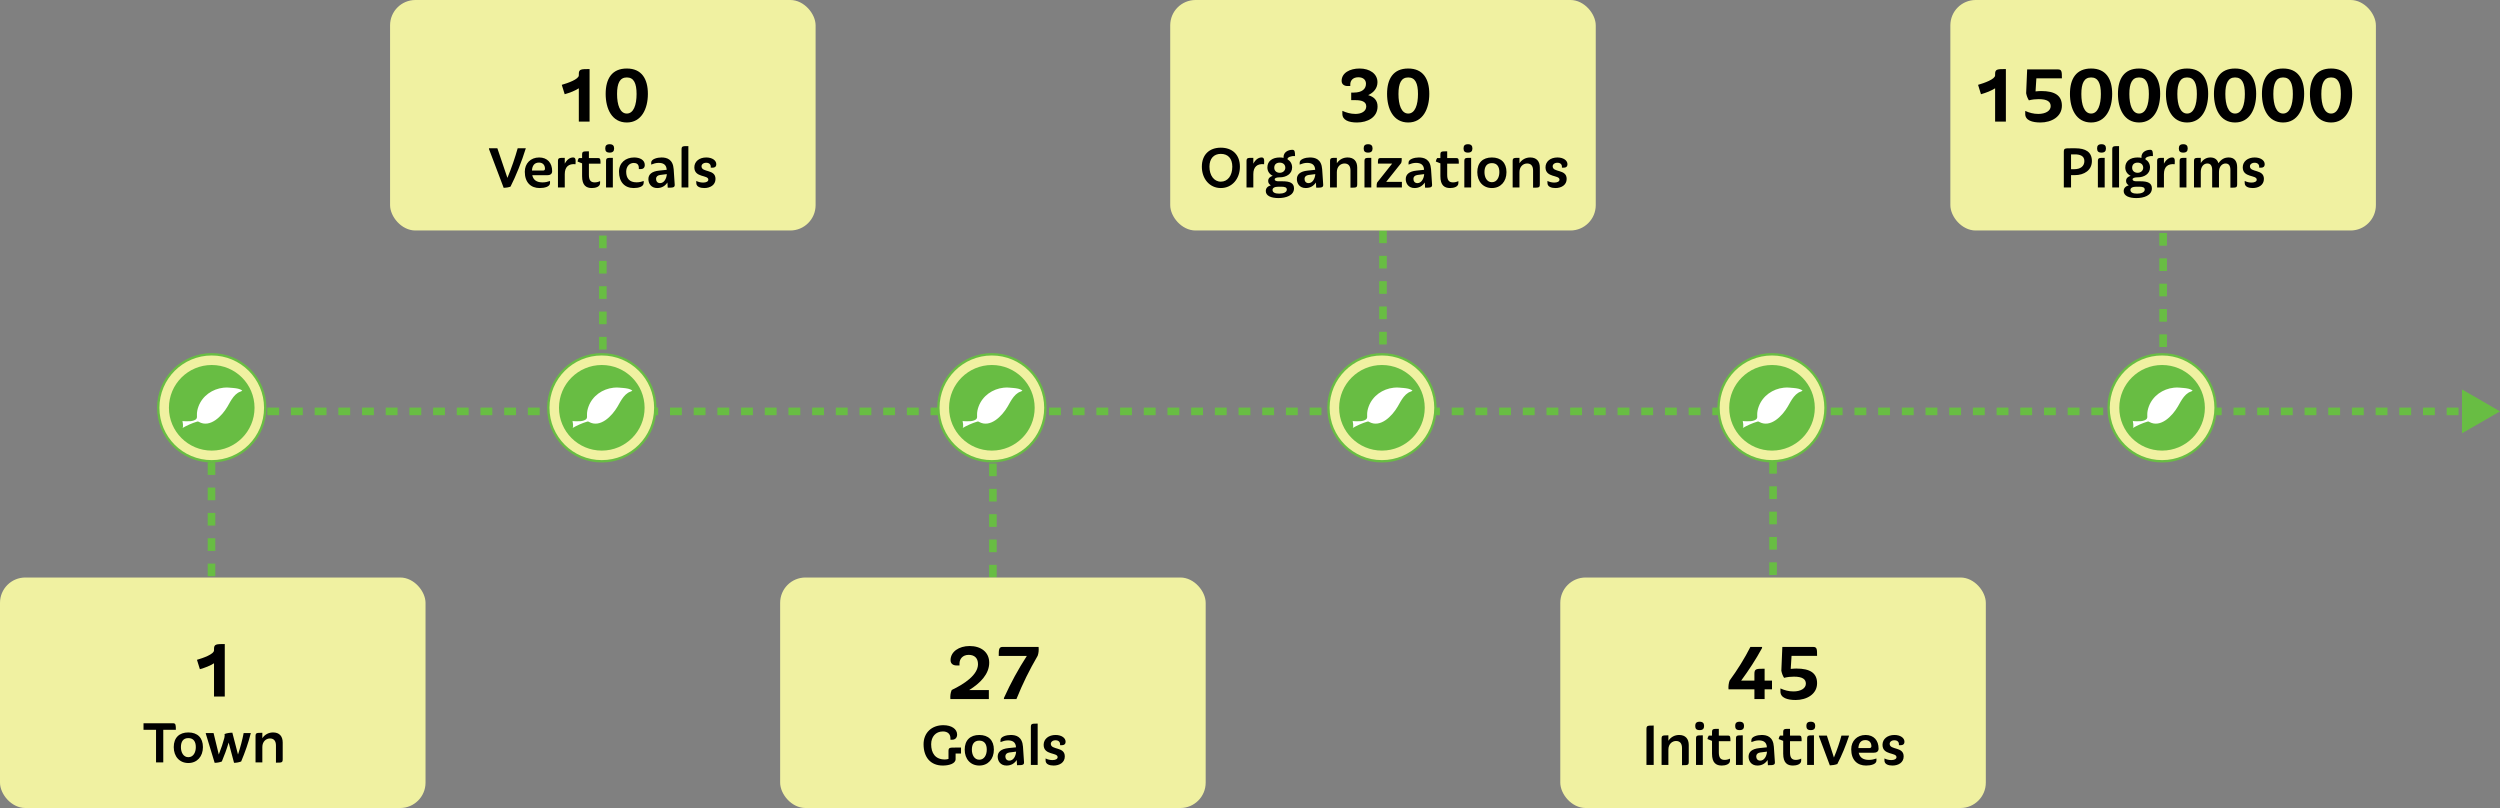 <?xml version="1.0" encoding="UTF-8"?> <svg xmlns="http://www.w3.org/2000/svg" width="987" height="319" viewBox="0 0 987 319" fill="none"><rect x="0" y="0" width="987" height="319" fill="#808080" stroke="none"/><path d="M83.5 182.5V228" stroke="#68BD43" stroke-width="3" stroke-dasharray="5 5"></path><path d="M238 93V138.5" stroke="#68BD43" stroke-width="3" stroke-dasharray="5 5"></path><path d="M392 183V228.5" stroke="#68BD43" stroke-width="3" stroke-dasharray="5 5"></path><path d="M546 91V136.5" stroke="#68BD43" stroke-width="3" stroke-dasharray="5 5"></path><path d="M700 182V227.5" stroke="#68BD43" stroke-width="3" stroke-dasharray="5 5"></path><path d="M854 92V137.5" stroke="#68BD43" stroke-width="3" stroke-dasharray="5 5"></path><path d="M70.449 160.908C69.62 160.908 68.949 161.58 68.949 162.408C68.949 163.237 69.62 163.908 70.449 163.908L70.449 160.908ZM987 162.408L972 153.748L972 171.068L987 162.408ZM70.449 163.908L72.787 163.908L72.787 160.908L70.449 160.908L70.449 163.908ZM77.463 163.908L82.139 163.908L82.139 160.908L77.463 160.908L77.463 163.908ZM86.816 163.908L91.492 163.908L91.492 160.908L86.816 160.908L86.816 163.908ZM96.168 163.908L100.845 163.908L100.845 160.908L96.168 160.908L96.168 163.908ZM105.521 163.908L110.197 163.908L110.197 160.908L105.521 160.908L105.521 163.908ZM114.873 163.908L119.55 163.908L119.55 160.908L114.873 160.908L114.873 163.908ZM124.226 163.908L128.902 163.908L128.902 160.908L124.226 160.908L124.226 163.908ZM133.579 163.908L138.255 163.908L138.255 160.908L133.579 160.908L133.579 163.908ZM142.931 163.908L147.607 163.908L147.607 160.908L142.931 160.908L142.931 163.908ZM152.284 163.908L156.96 163.908L156.96 160.908L152.284 160.908L152.284 163.908ZM161.636 163.908L166.313 163.908L166.313 160.908L161.636 160.908L161.636 163.908ZM170.989 163.908L175.665 163.908L175.665 160.908L170.989 160.908L170.989 163.908ZM180.341 163.908L185.018 163.908L185.018 160.908L180.341 160.908L180.341 163.908ZM189.694 163.908L194.37 163.908L194.37 160.908L189.694 160.908L189.694 163.908ZM199.047 163.908L203.723 163.908L203.723 160.908L199.047 160.908L199.047 163.908ZM208.399 163.908L213.075 163.908L213.075 160.908L208.399 160.908L208.399 163.908ZM217.752 163.908L222.428 163.908L222.428 160.908L217.752 160.908L217.752 163.908ZM227.104 163.908L231.781 163.908L231.781 160.908L227.104 160.908L227.104 163.908ZM236.457 163.908L241.133 163.908L241.133 160.908L236.457 160.908L236.457 163.908ZM245.809 163.908L250.486 163.908L250.486 160.908L245.809 160.908L245.809 163.908ZM255.162 163.908L259.838 163.908L259.838 160.908L255.162 160.908L255.162 163.908ZM264.514 163.908L269.191 163.908L269.191 160.908L264.514 160.908L264.514 163.908ZM273.867 163.908L278.543 163.908L278.543 160.908L273.867 160.908L273.867 163.908ZM283.22 163.908L287.896 163.908L287.896 160.908L283.22 160.908L283.22 163.908ZM292.572 163.908L297.248 163.908L297.248 160.908L292.572 160.908L292.572 163.908ZM301.925 163.908L306.601 163.908L306.601 160.908L301.925 160.908L301.925 163.908ZM311.277 163.908L315.954 163.908L315.954 160.908L311.277 160.908L311.277 163.908ZM320.63 163.908L325.306 163.908L325.306 160.908L320.63 160.908L320.63 163.908ZM329.982 163.908L334.659 163.908L334.659 160.908L329.982 160.908L329.982 163.908ZM339.335 163.908L344.011 163.908L344.011 160.908L339.335 160.908L339.335 163.908ZM348.688 163.908L353.364 163.908L353.364 160.908L348.688 160.908L348.688 163.908ZM358.04 163.908L362.716 163.908L362.716 160.908L358.04 160.908L358.04 163.908ZM367.393 163.908L372.069 163.908L372.069 160.908L367.393 160.908L367.393 163.908ZM376.745 163.908L381.421 163.908L381.421 160.908L376.745 160.908L376.745 163.908ZM386.098 163.908L390.774 163.908L390.774 160.908L386.098 160.908L386.098 163.908ZM395.45 163.908L400.127 163.908L400.127 160.908L395.45 160.908L395.45 163.908ZM404.803 163.908L409.479 163.908L409.479 160.908L404.803 160.908L404.803 163.908ZM414.155 163.908L418.832 163.908L418.832 160.908L414.155 160.908L414.155 163.908ZM423.508 163.908L428.184 163.908L428.184 160.908L423.508 160.908L423.508 163.908ZM432.86 163.908L437.537 163.908L437.537 160.908L432.86 160.908L432.86 163.908ZM442.213 163.908L446.889 163.908L446.889 160.908L442.213 160.908L442.213 163.908ZM451.565 163.908L456.242 163.908L456.242 160.908L451.565 160.908L451.565 163.908ZM460.918 163.908L465.594 163.908L465.594 160.908L460.918 160.908L460.918 163.908ZM470.271 163.908L474.947 163.908L474.947 160.908L470.271 160.908L470.271 163.908ZM479.623 163.908L484.299 163.908L484.299 160.908L479.623 160.908L479.623 163.908ZM488.976 163.908L493.652 163.908L493.652 160.908L488.976 160.908L488.976 163.908ZM498.328 163.908L503.004 163.908L503.004 160.908L498.328 160.908L498.328 163.908ZM507.681 163.908L512.357 163.908L512.357 160.908L507.681 160.908L507.681 163.908ZM517.033 163.908L521.71 163.908L521.71 160.908L517.033 160.908L517.033 163.908ZM526.386 163.908L531.062 163.908L531.062 160.908L526.386 160.908L526.386 163.908ZM535.738 163.908L540.415 163.908L540.415 160.908L535.738 160.908L535.738 163.908ZM545.091 163.908L549.767 163.908L549.767 160.908L545.091 160.908L545.091 163.908ZM554.443 163.908L559.12 163.908L559.12 160.908L554.443 160.908L554.443 163.908ZM563.796 163.908L568.472 163.908L568.472 160.908L563.796 160.908L563.796 163.908ZM573.148 163.908L577.825 163.908L577.825 160.908L573.148 160.908L573.148 163.908ZM582.501 163.908L587.177 163.908L587.177 160.908L582.501 160.908L582.501 163.908ZM591.854 163.908L596.53 163.908L596.53 160.908L591.854 160.908L591.854 163.908ZM601.206 163.908L605.882 163.908L605.882 160.908L601.206 160.908L601.206 163.908ZM610.559 163.908L615.235 163.908L615.235 160.908L610.559 160.908L610.559 163.908ZM619.911 163.908L624.587 163.908L624.587 160.908L619.911 160.908L619.911 163.908ZM629.264 163.908L633.94 163.908L633.94 160.908L629.264 160.908L629.264 163.908ZM638.616 163.908L643.293 163.908L643.293 160.908L638.616 160.908L638.616 163.908ZM647.969 163.908L652.645 163.908L652.645 160.908L647.969 160.908L647.969 163.908ZM657.321 163.908L661.998 163.908L661.998 160.908L657.321 160.908L657.321 163.908ZM666.674 163.908L671.35 163.908L671.35 160.908L666.674 160.908L666.674 163.908ZM676.026 163.908L680.703 163.908L680.703 160.908L676.026 160.908L676.026 163.908ZM685.379 163.908L690.055 163.908L690.055 160.908L685.379 160.908L685.379 163.908ZM694.731 163.908L699.408 163.908L699.408 160.908L694.731 160.908L694.731 163.908ZM704.084 163.908L708.76 163.908L708.76 160.908L704.084 160.908L704.084 163.908ZM713.437 163.908L718.113 163.908L718.113 160.908L713.437 160.908L713.437 163.908ZM722.789 163.908L727.465 163.908L727.465 160.908L722.789 160.908L722.789 163.908ZM732.142 163.908L736.818 163.908L736.818 160.908L732.142 160.908L732.142 163.908ZM741.494 163.908L746.17 163.908L746.17 160.908L741.494 160.908L741.494 163.908ZM750.847 163.908L755.523 163.908L755.523 160.908L750.847 160.908L750.847 163.908ZM760.199 163.908L764.876 163.908L764.876 160.908L760.199 160.908L760.199 163.908ZM769.552 163.908L774.228 163.908L774.228 160.908L769.552 160.908L769.552 163.908ZM778.904 163.908L783.581 163.908L783.581 160.908L778.904 160.908L778.904 163.908ZM788.257 163.908L792.933 163.908L792.933 160.908L788.257 160.908L788.257 163.908ZM797.609 163.908L802.286 163.908L802.286 160.908L797.609 160.908L797.609 163.908ZM806.962 163.908L811.638 163.908L811.638 160.908L806.962 160.908L806.962 163.908ZM816.315 163.908L820.991 163.908L820.991 160.908L816.315 160.908L816.315 163.908ZM825.667 163.908L830.343 163.908L830.343 160.908L825.667 160.908L825.667 163.908ZM835.02 163.908L839.696 163.908L839.696 160.908L835.02 160.908L835.02 163.908ZM844.372 163.908L849.048 163.908L849.048 160.908L844.372 160.908L844.372 163.908ZM853.725 163.908L858.401 163.908L858.401 160.908L853.725 160.908L853.725 163.908ZM863.077 163.908L867.754 163.908L867.754 160.908L863.077 160.908L863.077 163.908ZM872.43 163.908L877.106 163.908L877.106 160.908L872.43 160.908L872.43 163.908ZM881.782 163.908L886.459 163.908L886.459 160.908L881.782 160.908L881.782 163.908ZM891.135 163.908L895.811 163.908L895.811 160.908L891.135 160.908L891.135 163.908ZM900.487 163.908L905.164 163.908L905.164 160.908L900.487 160.908L900.487 163.908ZM909.84 163.908L914.516 163.908L914.516 160.908L909.84 160.908L909.84 163.908ZM919.192 163.908L923.869 163.908L923.869 160.908L919.192 160.908L919.192 163.908ZM928.545 163.908L933.221 163.908L933.221 160.908L928.545 160.908L928.545 163.908ZM937.898 163.908L942.574 163.908L942.574 160.908L937.898 160.908L937.898 163.908ZM947.25 163.908L951.926 163.908L951.926 160.908L947.25 160.908L947.25 163.908ZM956.603 163.908L961.279 163.908L961.279 160.908L956.603 160.908L956.603 163.908ZM965.955 163.908L970.631 163.908L970.631 160.908L965.955 160.908L965.955 163.908ZM975.308 163.908L979.984 163.908L979.984 160.908L975.308 160.908L975.308 163.908Z" fill="#68BD43"></path><circle cx="83.591" cy="161" r="21.122" fill="#F0F1A1" stroke="#68BD43" stroke-width="0.939"></circle><circle cx="83.591" cy="161" r="16.898" fill="#68BD43"></circle><path d="M72 169C73.832 167.93 75.788 167.074 77.799 166.461C77.896 166.432 78.006 166.404 78.116 166.404C78.268 166.404 78.392 166.489 78.516 166.561C83.02 169.1 87.676 164.164 89.784 160.555C90.555 159.228 91.258 157.844 92.208 156.66C92.718 156.033 93.297 155.476 93.972 155.048C94.495 154.72 95.198 154.592 95.652 154.235C94.757 153.436 93.283 153.308 92.153 153.18C90.845 153.037 89.522 152.923 88.213 153.066C83.902 153.536 79.921 156.232 78.35 160.498C77.937 161.596 77.703 162.752 77.744 163.936C77.758 164.378 77.813 164.835 77.606 165.22C77.221 165.933 76.022 166.175 75.306 166.275C75.003 166.318 72.069 166.389 72.041 166.161C72.083 166.632 72.551 168.672 72 169Z" fill="white"></path><rect y="228" width="168" height="91" rx="10" fill="#F0F1A1"></rect><path d="M78.913 264.2L77.761 260.492C80.137 259.808 84.493 258.296 84.493 256.748V256.172C84.493 254.3 85.357 254.264 88.741 254.264V275H84.493V261.86C82.945 262.832 81.073 263.588 78.913 264.2ZM64.46 301H61.604V288.136H56.66V285.544H68.396C69.428 285.544 69.428 286.432 69.428 288.136H64.46V301ZM80.116 294.952C80.116 298.672 77.812 301.24 74.356 301.24C70.9 301.24 68.596 298.672 68.596 294.952C68.596 291.28 70.732 289.168 74.356 289.168C77.98 289.168 80.116 291.28 80.116 294.952ZM77.308 294.952C77.308 292.864 76.444 291.4 74.356 291.4C72.268 291.4 71.428 292.864 71.428 294.952C71.428 297.064 72.412 298.936 74.356 298.936C76.324 298.936 77.308 297.064 77.308 294.952ZM95.21 300.64C94.322 300.976 93.41 301.144 92.402 301.168L90.266 293.152C89.522 295.72 88.61 298.192 87.578 300.64C86.714 300.976 85.754 301.144 84.746 301.168L81.242 289.624V289.408H84.314L86.378 297.88C87.362 295.36 88.058 293.296 88.562 291.352C88.706 290.776 88.754 290.152 88.634 289.816C89.474 289.432 90.77 289.264 91.73 289.264L93.962 297.88C94.946 294.88 95.714 291.976 96.194 289.408H99.026C98.018 293.416 96.746 296.968 95.21 300.64ZM111.611 299.656C111.611 301.096 111.299 301.096 108.947 301.096V294.328C108.947 292.552 108.155 291.544 106.595 291.544C105.107 291.544 103.571 292.696 103.571 294.928V301H100.883V290.728C100.883 289.312 101.219 289.312 103.571 289.312V291.448C104.579 289.912 106.163 289.168 107.819 289.168C110.267 289.168 111.611 290.632 111.611 293.152V299.656Z" fill="black"></path><circle cx="237.591" cy="161" r="21.122" fill="#F0F1A1" stroke="#68BD43" stroke-width="0.939"></circle><circle cx="237.591" cy="161" r="16.898" fill="#68BD43"></circle><path d="M226 169C227.832 167.93 229.788 167.074 231.799 166.461C231.896 166.432 232.006 166.404 232.116 166.404C232.268 166.404 232.392 166.489 232.516 166.561C237.02 169.1 241.676 164.164 243.784 160.555C244.555 159.228 245.258 157.844 246.208 156.66C246.718 156.033 247.297 155.476 247.972 155.048C248.495 154.72 249.198 154.592 249.652 154.235C248.757 153.436 247.283 153.308 246.153 153.18C244.845 153.037 243.522 152.923 242.214 153.066C237.902 153.536 233.921 156.232 232.35 160.498C231.937 161.596 231.703 162.752 231.744 163.936C231.758 164.378 231.813 164.835 231.607 165.22C231.221 165.933 230.022 166.175 229.306 166.275C229.003 166.318 226.069 166.389 226.041 166.161C226.083 166.632 226.551 168.672 226 169Z" fill="white"></path><rect x="154" width="168" height="91" rx="10" fill="#F0F1A1"></rect><path d="M222.939 37.2L221.787 33.492C224.163 32.808 228.519 31.296 228.519 29.748V29.172C228.519 27.3 229.383 27.264 232.767 27.264V48H228.519V34.86C226.971 35.832 225.099 36.588 222.939 37.2ZM255.784 37.056C255.784 42.996 253.228 48.36 247.468 48.36C241.6 48.36 239.116 42.996 239.116 37.056C239.116 31.116 241.564 27.048 247.468 27.048C253.3 27.048 255.784 31.116 255.784 37.056ZM251.32 37.128C251.32 32.88 250.24 30.576 247.468 30.576C244.696 30.576 243.616 32.88 243.616 37.128C243.616 41.376 244.768 44.832 247.468 44.832C250.168 44.832 251.32 41.376 251.32 37.128ZM207.594 58.544C205.962 63.824 203.682 69.512 201.546 73.688C200.658 74 199.794 74.12 198.858 74.168L193.05 58.832V58.544H196.362L200.322 70.232C201.906 66.488 203.394 62.072 204.378 58.544H207.594ZM217.15 71.456V72.272C217.15 73.712 214.99 74.24 213.046 74.24C209.614 74.24 207.19 72.08 207.19 67.808C207.19 64.544 209.47 62.168 212.854 62.168C216.118 62.168 217.99 64.328 217.99 67.568C217.99 68.84 217.006 69.176 216.046 69.176H210.142C210.55 71.048 211.846 72.008 214.222 72.008C215.254 72.008 216.214 71.792 217.15 71.456ZM212.782 64.184C210.934 64.184 210.118 65.48 210.022 67.328H214.486C214.99 67.328 215.158 66.92 215.158 66.632C215.158 65.072 214.198 64.184 212.782 64.184ZM222.969 74H220.281V63.728C220.281 62.312 220.617 62.312 222.969 62.312V64.616C223.881 62.888 225.105 62.168 226.233 62.168C227.145 62.168 227.385 62.768 227.217 64.832C224.505 64.544 222.969 65.888 222.969 68.744V74ZM237.084 64.616H232.5V69.008C232.5 71 233.1 72.008 234.78 72.008C235.524 72.008 236.268 71.816 236.916 71.504V72.296C236.916 73.76 235.092 74.24 233.652 74.24C231.444 74.24 229.812 73.208 229.812 69.56V64.496L228.012 63.776C228.06 63.32 228.276 62.744 228.54 62.408H229.812V61.16C229.812 59.744 230.148 59.744 232.5 59.744V62.408H236.1C237.084 62.408 237.084 63.032 237.084 64.616ZM241.953 74H239.265V63.728C239.265 62.312 239.601 62.312 241.953 62.312V74ZM242.457 58.592C242.457 59.696 241.929 60.248 240.705 60.248C239.409 60.248 238.953 59.696 238.953 58.592C238.953 57.536 239.409 56.936 240.705 56.936C241.929 56.936 242.457 57.536 242.457 58.592ZM254.129 71.432V72.176C254.129 73.76 252.017 74.24 250.193 74.24C246.665 74.24 244.385 71.912 244.385 67.784C244.385 64.304 246.953 62.168 250.361 62.168C252.569 62.168 254.561 63.104 254.561 65.144C254.561 66.224 253.889 66.752 253.025 66.752H252.209V66.272C252.209 64.832 251.321 64.328 250.217 64.328C248.417 64.328 247.217 65.84 247.217 67.784C247.217 70.376 248.489 71.984 251.297 71.984C252.281 71.984 253.241 71.792 254.129 71.432ZM255.983 70.712C255.983 68.912 257.231 67.664 260.231 67.352L263.207 67.04V66.968C263.087 64.904 261.743 64.304 260.015 64.304C258.959 64.304 257.999 64.616 257.087 64.976V64.184C257.087 62.792 259.487 62.168 261.143 62.168C263.255 62.168 265.679 62.84 265.967 66.8L266.375 72.872C266.471 74.096 265.583 74.096 263.615 74.096L263.495 72.056C262.583 73.424 261.263 74.24 259.463 74.24C257.039 74.24 255.983 72.416 255.983 70.712ZM259.007 70.592C259.007 71.552 259.535 72.296 260.591 72.296C262.199 72.296 263.159 70.472 263.255 68.744L260.591 69.08C259.607 69.224 259.007 69.776 259.007 70.592ZM271.766 74H269.078V59.12C269.078 57.68 269.414 57.68 271.766 57.68V74ZM282.478 70.64C282.478 73.088 280.342 74.24 278.062 74.24C276.598 74.24 274.894 73.808 274.894 72.248V71.432C275.734 71.864 276.694 72.08 277.606 72.08C278.758 72.08 279.646 71.672 279.646 70.928C279.646 68.96 274.126 70.256 274.126 66.056C274.126 63.728 276.118 62.168 278.83 62.168C281.23 62.168 282.79 63.368 282.79 64.808C282.79 65.816 282.19 66.2 281.374 66.2H280.606V65.792C280.606 64.928 280.006 64.256 278.806 64.256C277.654 64.256 276.958 64.928 276.958 65.648C276.958 68.24 282.478 66.632 282.478 70.64Z" fill="black"></path><circle cx="391.591" cy="161" r="21.122" fill="#F0F1A1" stroke="#68BD43" stroke-width="0.939"></circle><circle cx="391.592" cy="161" r="16.898" fill="#68BD43"></circle><path d="M380 169C381.832 167.93 383.788 167.074 385.799 166.461C385.896 166.432 386.006 166.404 386.116 166.404C386.268 166.404 386.392 166.489 386.516 166.561C391.02 169.1 395.676 164.164 397.784 160.555C398.555 159.228 399.258 157.844 400.208 156.66C400.718 156.033 401.297 155.476 401.972 155.048C402.495 154.72 403.198 154.592 403.652 154.235C402.757 153.436 401.283 153.308 400.153 153.18C398.845 153.037 397.522 152.923 396.214 153.066C391.902 153.536 387.921 156.232 386.35 160.498C385.937 161.596 385.703 162.752 385.744 163.936C385.758 164.378 385.813 164.835 385.607 165.22C385.221 165.933 384.022 166.175 383.306 166.275C383.003 166.318 380.069 166.389 380.041 166.161C380.083 166.632 380.551 168.672 380 169Z" fill="white"></path><rect x="308" y="228" width="168" height="91" rx="10" fill="#F0F1A1"></rect><path d="M390.399 276H375.207C375.099 274.776 375.279 273.372 375.747 272.4C380.751 270.024 386.115 266.424 386.115 262.212C386.115 259.692 384.603 258.54 382.443 258.54C379.995 258.54 378.807 260.232 378.807 261.96V262.716H377.583C376.431 262.716 375.279 262.14 375.279 260.628C375.279 257.316 378.591 255.048 382.803 255.048C387.303 255.048 390.543 257.46 390.543 261.636C390.543 266.136 386.979 269.736 382.623 272.436H390.399V276ZM401.284 276H396.352V275.568C399.124 269.484 401.932 264.336 405.388 258.972H394.3C394.3 256.524 394.336 255.408 395.812 255.408H410.032C410.176 256.56 410.032 257.964 409.672 258.9C406.288 264.732 403.84 269.7 401.284 276ZM379.408 297.488H377.272V299.696C377.272 301.496 374.656 302.24 372.208 302.24C367.432 302.24 364.624 299.024 364.624 293.816C364.624 289.352 367.768 286.304 372.424 286.304C375.664 286.304 377.872 287.792 377.872 290.024C377.872 291.248 377.08 292.04 375.976 292.04H375.232V291.488C375.232 289.808 374.152 288.776 372.256 288.776C369.4 288.776 367.624 290.888 367.624 293.816C367.624 297.296 369.208 299.84 373.024 299.84C373.504 299.84 373.984 299.768 374.464 299.624V296.576C374.464 295.136 374.896 295.136 377.272 295.136H379.408V297.488ZM392.382 295.952C392.382 299.672 390.078 302.24 386.622 302.24C383.166 302.24 380.862 299.672 380.862 295.952C380.862 292.28 382.998 290.168 386.622 290.168C390.246 290.168 392.382 292.28 392.382 295.952ZM389.574 295.952C389.574 293.864 388.71 292.4 386.622 292.4C384.534 292.4 383.694 293.864 383.694 295.952C383.694 298.064 384.678 299.936 386.622 299.936C388.59 299.936 389.574 298.064 389.574 295.952ZM393.89 298.712C393.89 296.912 395.138 295.664 398.138 295.352L401.114 295.04V294.968C400.994 292.904 399.65 292.304 397.922 292.304C396.866 292.304 395.906 292.616 394.994 292.976V292.184C394.994 290.792 397.394 290.168 399.05 290.168C401.162 290.168 403.586 290.84 403.874 294.8L404.282 300.872C404.378 302.096 403.49 302.096 401.522 302.096L401.402 300.056C400.49 301.424 399.17 302.24 397.37 302.24C394.946 302.24 393.89 300.416 393.89 298.712ZM396.914 298.592C396.914 299.552 397.442 300.296 398.498 300.296C400.106 300.296 401.066 298.472 401.162 296.744L398.498 297.08C397.514 297.224 396.914 297.776 396.914 298.592ZM409.672 302H406.984V287.12C406.984 285.68 407.32 285.68 409.672 285.68V302ZM420.384 298.64C420.384 301.088 418.248 302.24 415.968 302.24C414.504 302.24 412.8 301.808 412.8 300.248V299.432C413.64 299.864 414.6 300.08 415.512 300.08C416.664 300.08 417.552 299.672 417.552 298.928C417.552 296.96 412.032 298.256 412.032 294.056C412.032 291.728 414.024 290.168 416.736 290.168C419.136 290.168 420.696 291.368 420.696 292.808C420.696 293.816 420.096 294.2 419.28 294.2H418.512V293.792C418.512 292.928 417.912 292.256 416.712 292.256C415.56 292.256 414.864 292.928 414.864 293.648C414.864 296.24 420.384 294.632 420.384 298.64Z" fill="black"></path><circle cx="699.591" cy="161" r="21.122" fill="#F0F1A1" stroke="#68BD43" stroke-width="0.939"></circle><circle cx="699.591" cy="161" r="16.898" fill="#68BD43"></circle><path d="M688 169C689.832 167.93 691.788 167.074 693.799 166.461C693.896 166.432 694.006 166.404 694.116 166.404C694.268 166.404 694.392 166.489 694.516 166.561C699.02 169.1 703.676 164.164 705.784 160.555C706.555 159.228 707.258 157.844 708.208 156.66C708.718 156.033 709.297 155.476 709.972 155.048C710.495 154.72 711.198 154.592 711.652 154.235C710.757 153.436 709.283 153.308 708.153 153.18C706.845 153.037 705.522 152.923 704.214 153.066C699.902 153.536 695.921 156.232 694.35 160.498C693.937 161.596 693.703 162.752 693.744 163.936C693.758 164.378 693.813 164.835 693.607 165.22C693.221 165.933 692.022 166.175 691.306 166.275C691.003 166.318 688.069 166.389 688.041 166.161C688.083 166.632 688.551 168.672 688 169Z" fill="white"></path><rect x="616" y="228" width="168" height="91" rx="10" fill="#F0F1A1"></rect><path d="M696.671 276H692.639V272.148H682.415C682.307 270.996 682.487 269.628 682.847 268.692C685.979 264.408 688.823 259.836 691.055 255.408H695.663V255.84C693.179 260.412 690.479 264.516 687.419 268.692H692.639V266.064C692.639 264.012 693.359 264.012 696.671 264.012V268.692H699.587V272.148H696.671V276ZM717.384 269.736C717.384 274.092 713.244 276.36 708.924 276.36C705.684 276.36 702.912 275.532 702.912 273.012V271.788C704.46 272.508 706.188 272.976 708.06 272.976C710.904 272.976 712.956 271.788 712.956 269.916C712.956 268.152 711.624 267.144 708.24 267.144C707.052 267.144 705.756 267.252 704.352 267.612C703.812 266.748 703.488 265.884 703.272 264.804L703.668 255.408H715.872C717.384 255.408 717.384 256.416 717.384 258.936H707.304L706.98 264.084C707.772 264.012 708.528 263.94 709.176 263.94C714.648 263.94 717.384 265.74 717.384 269.736ZM652.876 302H650.02V287.888C650.02 286.448 650.428 286.448 652.876 286.448V302ZM666.72 300.656C666.72 302.096 666.408 302.096 664.056 302.096V295.328C664.056 293.552 663.264 292.544 661.704 292.544C660.216 292.544 658.68 293.696 658.68 295.928V302H655.992V291.728C655.992 290.312 656.328 290.312 658.68 290.312V292.448C659.688 290.912 661.272 290.168 662.928 290.168C665.376 290.168 666.72 291.632 666.72 294.152V300.656ZM672.274 302H669.586V291.728C669.586 290.312 669.922 290.312 672.274 290.312V302ZM672.778 286.592C672.778 287.696 672.25 288.248 671.026 288.248C669.73 288.248 669.274 287.696 669.274 286.592C669.274 285.536 669.73 284.936 671.026 284.936C672.25 284.936 672.778 285.536 672.778 286.592ZM683.178 292.616H678.594V297.008C678.594 299 679.194 300.008 680.874 300.008C681.618 300.008 682.362 299.816 683.01 299.504V300.296C683.01 301.76 681.186 302.24 679.746 302.24C677.538 302.24 675.906 301.208 675.906 297.56V292.496L674.106 291.776C674.154 291.32 674.37 290.744 674.634 290.408H675.906V289.16C675.906 287.744 676.242 287.744 678.594 287.744V290.408H682.194C683.178 290.408 683.178 291.032 683.178 292.616ZM688.047 302H685.359V291.728C685.359 290.312 685.695 290.312 688.047 290.312V302ZM688.551 286.592C688.551 287.696 688.023 288.248 686.799 288.248C685.503 288.248 685.047 287.696 685.047 286.592C685.047 285.536 685.503 284.936 686.799 284.936C688.023 284.936 688.551 285.536 688.551 286.592ZM690.335 298.712C690.335 296.912 691.583 295.664 694.583 295.352L697.559 295.04V294.968C697.439 292.904 696.095 292.304 694.367 292.304C693.311 292.304 692.351 292.616 691.439 292.976V292.184C691.439 290.792 693.839 290.168 695.495 290.168C697.607 290.168 700.031 290.84 700.319 294.8L700.727 300.872C700.823 302.096 699.935 302.096 697.967 302.096L697.847 300.056C696.935 301.424 695.615 302.24 693.815 302.24C691.391 302.24 690.335 300.416 690.335 298.712ZM693.359 298.592C693.359 299.552 693.887 300.296 694.943 300.296C696.551 300.296 697.511 298.472 697.607 296.744L694.943 297.08C693.959 297.224 693.359 297.776 693.359 298.592ZM711.279 292.616H706.695V297.008C706.695 299 707.295 300.008 708.975 300.008C709.719 300.008 710.463 299.816 711.111 299.504V300.296C711.111 301.76 709.287 302.24 707.847 302.24C705.639 302.24 704.007 301.208 704.007 297.56V292.496L702.207 291.776C702.255 291.32 702.471 290.744 702.735 290.408H704.007V289.16C704.007 287.744 704.343 287.744 706.695 287.744V290.408H710.295C711.279 290.408 711.279 291.032 711.279 292.616ZM716.149 302H713.461V291.728C713.461 290.312 713.797 290.312 716.149 290.312V302ZM716.653 286.592C716.653 287.696 716.125 288.248 714.901 288.248C713.605 288.248 713.149 287.696 713.149 286.592C713.149 285.536 713.605 284.936 714.901 284.936C716.125 284.936 716.653 285.536 716.653 286.592ZM725.373 301.64C724.485 301.976 723.429 302.144 722.421 302.168L718.101 290.624V290.408H721.245L724.029 299.072C725.277 296.096 726.309 293 727.005 290.408H730.029C728.781 294.248 727.173 298.208 725.373 301.64ZM740.822 299.456V300.272C740.822 301.712 738.662 302.24 736.718 302.24C733.286 302.24 730.862 300.08 730.862 295.808C730.862 292.544 733.142 290.168 736.526 290.168C739.79 290.168 741.662 292.328 741.662 295.568C741.662 296.84 740.678 297.176 739.718 297.176H733.814C734.222 299.048 735.518 300.008 737.894 300.008C738.926 300.008 739.886 299.792 740.822 299.456ZM736.454 292.184C734.606 292.184 733.79 293.48 733.694 295.328H738.158C738.662 295.328 738.83 294.92 738.83 294.632C738.83 293.072 737.87 292.184 736.454 292.184ZM751.564 298.64C751.564 301.088 749.428 302.24 747.148 302.24C745.684 302.24 743.98 301.808 743.98 300.248V299.432C744.82 299.864 745.78 300.08 746.692 300.08C747.844 300.08 748.732 299.672 748.732 298.928C748.732 296.96 743.212 298.256 743.212 294.056C743.212 291.728 745.204 290.168 747.916 290.168C750.316 290.168 751.876 291.368 751.876 292.808C751.876 293.816 751.276 294.2 750.46 294.2H749.692V293.792C749.692 292.928 749.092 292.256 747.892 292.256C746.74 292.256 746.044 292.928 746.044 293.648C746.044 296.24 751.564 294.632 751.564 298.64Z" fill="black"></path><circle cx="545.591" cy="161" r="21.122" fill="#F0F1A1" stroke="#68BD43" stroke-width="0.939"></circle><circle cx="545.591" cy="161" r="16.898" fill="#68BD43"></circle><path d="M534 169C535.832 167.93 537.788 167.074 539.799 166.461C539.896 166.432 540.006 166.404 540.116 166.404C540.268 166.404 540.392 166.489 540.516 166.561C545.02 169.1 549.676 164.164 551.784 160.555C552.555 159.228 553.258 157.844 554.208 156.66C554.718 156.033 555.297 155.476 555.972 155.048C556.495 154.72 557.198 154.592 557.652 154.235C556.757 153.436 555.283 153.308 554.153 153.18C552.845 153.037 551.522 152.923 550.214 153.066C545.902 153.536 541.921 156.232 540.35 160.498C539.937 161.596 539.703 162.752 539.744 163.936C539.758 164.378 539.813 164.835 539.607 165.22C539.221 165.933 538.022 166.175 537.306 166.275C537.003 166.318 534.069 166.389 534.041 166.161C534.083 166.632 534.551 168.672 534 169Z" fill="white"></path><rect x="462" width="168" height="91" rx="10" fill="#F0F1A1"></rect><path d="M543.859 42.024C543.859 46.308 539.935 48.36 535.723 48.36C532.483 48.36 529.963 47.424 529.963 44.94V43.752C531.439 44.436 533.167 44.976 535.147 44.976C537.451 44.976 539.395 43.968 539.395 41.988C539.395 40.008 537.343 39.54 535.111 39.54H533.455V36.552H534.463C537.739 36.552 539.287 35.112 539.287 33.06C539.287 31.512 538.171 30.504 536.263 30.504C534.067 30.504 533.095 31.872 533.095 33.276V33.96H531.943C530.827 33.96 529.675 33.348 529.675 31.944C529.675 28.776 532.915 27.048 536.767 27.048C540.799 27.048 543.823 29.136 543.823 32.448C543.823 34.752 542.419 36.516 540.151 37.56C542.455 38.208 543.859 39.612 543.859 42.024ZM564.284 37.056C564.284 42.996 561.728 48.36 555.968 48.36C550.1 48.36 547.616 42.996 547.616 37.056C547.616 31.116 550.064 27.048 555.968 27.048C561.8 27.048 564.284 31.116 564.284 37.056ZM559.82 37.128C559.82 32.88 558.74 30.576 555.968 30.576C553.196 30.576 552.116 32.88 552.116 37.128C552.116 41.376 553.268 44.832 555.968 44.832C558.668 44.832 559.82 41.376 559.82 37.128ZM489.515 65.816C489.515 70.568 486.443 74.24 481.979 74.24C477.539 74.24 474.491 70.568 474.491 65.816C474.491 61.088 477.419 58.304 481.979 58.304C486.563 58.304 489.515 61.088 489.515 65.816ZM486.515 65.816C486.515 62.552 484.811 60.752 481.979 60.752C479.195 60.752 477.491 62.624 477.491 65.816C477.491 69.248 479.291 71.72 481.979 71.72C484.715 71.72 486.515 69.344 486.515 65.816ZM494.813 74H492.125V63.728C492.125 62.312 492.461 62.312 494.813 62.312V64.616C495.725 62.888 496.949 62.168 498.077 62.168C498.989 62.168 499.229 62.768 499.061 64.832C496.349 64.544 494.813 65.888 494.813 68.744V74ZM511.282 61.616C509.698 61.496 508.306 62.12 508.306 62.744C508.306 62.816 508.306 62.864 508.33 62.912C509.434 63.584 510.13 64.664 510.13 66.104C510.13 68.624 507.85 70.016 505.234 70.016H505.042C503.89 70.04 503.242 70.328 503.242 70.808C503.242 71.264 503.746 71.576 504.754 71.576H506.434C509.242 71.576 510.874 72.272 510.874 74.36C510.874 77.192 507.658 78.2 504.754 78.2C501.874 78.2 499.738 77.336 499.738 75.44C499.738 74.192 500.554 73.52 501.73 73.16C501.106 72.776 500.674 72.248 500.674 71.456C500.674 70.328 501.442 69.752 502.474 69.416C501.226 68.792 500.362 67.664 500.362 66.104C500.362 63.512 502.45 62.168 505.234 62.168C505.762 62.168 506.29 62.216 506.77 62.336C506.746 62.216 506.746 62.12 506.746 62C506.746 60.032 508.594 59.144 510.202 59.144C511.138 59.144 511.282 59.792 511.282 61.616ZM507.442 66.224C507.442 65.024 506.602 64.208 505.234 64.208C503.89 64.208 503.074 64.952 503.074 66.224C503.074 67.448 503.986 68.216 505.234 68.216C506.482 68.216 507.442 67.376 507.442 66.224ZM505.786 73.712H504.73C503.218 73.712 502.402 74.192 502.402 74.984C502.402 75.992 503.41 76.448 505.018 76.448C506.65 76.448 508.042 75.944 508.042 74.84C508.042 73.928 507.13 73.712 505.786 73.712ZM512.007 70.712C512.007 68.912 513.255 67.664 516.255 67.352L519.231 67.04V66.968C519.111 64.904 517.767 64.304 516.039 64.304C514.983 64.304 514.023 64.616 513.111 64.976V64.184C513.111 62.792 515.511 62.168 517.167 62.168C519.279 62.168 521.703 62.84 521.991 66.8L522.399 72.872C522.495 74.096 521.607 74.096 519.639 74.096L519.519 72.056C518.607 73.424 517.287 74.24 515.487 74.24C513.063 74.24 512.007 72.416 512.007 70.712ZM515.031 70.592C515.031 71.552 515.559 72.296 516.615 72.296C518.223 72.296 519.183 70.472 519.279 68.744L516.615 69.08C515.631 69.224 515.031 69.776 515.031 70.592ZM535.829 72.656C535.829 74.096 535.517 74.096 533.165 74.096V67.328C533.165 65.552 532.373 64.544 530.813 64.544C529.325 64.544 527.789 65.696 527.789 67.928V74H525.101V63.728C525.101 62.312 525.437 62.312 527.789 62.312V64.448C528.797 62.912 530.381 62.168 532.037 62.168C534.485 62.168 535.829 63.632 535.829 66.152V72.656ZM541.383 74H538.695V63.728C538.695 62.312 539.031 62.312 541.383 62.312V74ZM541.887 58.592C541.887 59.696 541.359 60.248 540.135 60.248C538.839 60.248 538.383 59.696 538.383 58.592C538.383 57.536 538.839 56.936 540.135 56.936C541.359 56.936 541.887 57.536 541.887 58.592ZM553.463 74H543.503C543.431 73.328 543.527 72.512 543.719 72.032L549.623 64.592H544.007C544.007 63.008 544.007 62.408 544.967 62.408H553.391C553.463 63.056 553.367 63.896 553.175 64.376L547.271 71.792H553.463V74ZM554.991 70.712C554.991 68.912 556.239 67.664 559.239 67.352L562.215 67.04V66.968C562.095 64.904 560.751 64.304 559.023 64.304C557.967 64.304 557.007 64.616 556.095 64.976V64.184C556.095 62.792 558.495 62.168 560.151 62.168C562.263 62.168 564.687 62.84 564.975 66.8L565.383 72.872C565.479 74.096 564.591 74.096 562.623 74.096L562.503 72.056C561.591 73.424 560.271 74.24 558.471 74.24C556.047 74.24 554.991 72.416 554.991 70.712ZM558.015 70.592C558.015 71.552 558.543 72.296 559.599 72.296C561.207 72.296 562.167 70.472 562.263 68.744L559.599 69.08C558.615 69.224 558.015 69.776 558.015 70.592ZM575.935 64.616H571.351V69.008C571.351 71 571.951 72.008 573.631 72.008C574.375 72.008 575.119 71.816 575.767 71.504V72.296C575.767 73.76 573.943 74.24 572.503 74.24C570.295 74.24 568.663 73.208 568.663 69.56V64.496L566.863 63.776C566.911 63.32 567.127 62.744 567.391 62.408H568.663V61.16C568.663 59.744 568.999 59.744 571.351 59.744V62.408H574.951C575.935 62.408 575.935 63.032 575.935 64.616ZM580.805 74H578.117V63.728C578.117 62.312 578.453 62.312 580.805 62.312V74ZM581.309 58.592C581.309 59.696 580.781 60.248 579.557 60.248C578.261 60.248 577.805 59.696 577.805 58.592C577.805 57.536 578.261 56.936 579.557 56.936C580.781 56.936 581.309 57.536 581.309 58.592ZM594.757 67.952C594.757 71.672 592.453 74.24 588.997 74.24C585.541 74.24 583.237 71.672 583.237 67.952C583.237 64.28 585.373 62.168 588.997 62.168C592.621 62.168 594.757 64.28 594.757 67.952ZM591.949 67.952C591.949 65.864 591.085 64.4 588.997 64.4C586.909 64.4 586.069 65.864 586.069 67.952C586.069 70.064 587.053 71.936 588.997 71.936C590.965 71.936 591.949 70.064 591.949 67.952ZM607.923 72.656C607.923 74.096 607.611 74.096 605.259 74.096V67.328C605.259 65.552 604.467 64.544 602.907 64.544C601.419 64.544 599.883 65.696 599.883 67.928V74H597.195V63.728C597.195 62.312 597.531 62.312 599.883 62.312V64.448C600.891 62.912 602.475 62.168 604.131 62.168C606.579 62.168 607.923 63.632 607.923 66.152V72.656ZM618.517 70.64C618.517 73.088 616.381 74.24 614.101 74.24C612.637 74.24 610.933 73.808 610.933 72.248V71.432C611.773 71.864 612.733 72.08 613.645 72.08C614.797 72.08 615.685 71.672 615.685 70.928C615.685 68.96 610.165 70.256 610.165 66.056C610.165 63.728 612.157 62.168 614.869 62.168C617.269 62.168 618.829 63.368 618.829 64.808C618.829 65.816 618.229 66.2 617.413 66.2H616.645V65.792C616.645 64.928 616.045 64.256 614.845 64.256C613.693 64.256 612.997 64.928 612.997 65.648C612.997 68.24 618.517 66.632 618.517 70.64Z" fill="black"></path><circle cx="853.591" cy="161" r="21.122" fill="#F0F1A1" stroke="#68BD43" stroke-width="0.939"></circle><circle cx="853.592" cy="161" r="16.898" fill="#68BD43"></circle><path d="M842 169C843.832 167.93 845.788 167.074 847.799 166.461C847.896 166.432 848.006 166.404 848.116 166.404C848.268 166.404 848.392 166.489 848.516 166.561C853.02 169.1 857.676 164.164 859.784 160.555C860.555 159.228 861.258 157.844 862.208 156.66C862.718 156.033 863.297 155.476 863.972 155.048C864.495 154.72 865.198 154.592 865.652 154.235C864.757 153.436 863.283 153.308 862.153 153.18C860.845 153.037 859.522 152.923 858.214 153.066C853.902 153.536 849.921 156.232 848.35 160.498C847.937 161.596 847.703 162.752 847.744 163.936C847.758 164.378 847.813 164.835 847.607 165.22C847.221 165.933 846.022 166.175 845.306 166.275C845.003 166.318 842.069 166.389 842.041 166.161C842.083 166.632 842.551 168.672 842 169Z" fill="white"></path><rect x="770" width="168" height="91" rx="10" fill="#F0F1A1"></rect><path d="M782.091 37.2L780.939 33.492C783.315 32.808 787.671 31.296 787.671 29.748V29.172C787.671 27.3 788.535 27.264 791.919 27.264V48H787.671V34.86C786.123 35.832 784.251 36.588 782.091 37.2ZM814.036 41.736C814.036 46.092 809.896 48.36 805.576 48.36C802.336 48.36 799.564 47.532 799.564 45.012V43.788C801.112 44.508 802.84 44.976 804.712 44.976C807.556 44.976 809.608 43.788 809.608 41.916C809.608 40.152 808.276 39.144 804.892 39.144C803.704 39.144 802.408 39.252 801.004 39.612C800.464 38.748 800.14 37.884 799.924 36.804L800.32 27.408H812.524C814.036 27.408 814.036 28.416 814.036 30.936H803.956L803.632 36.084C804.424 36.012 805.18 35.94 805.828 35.94C811.3 35.94 814.036 37.74 814.036 41.736ZM833.886 37.056C833.886 42.996 831.33 48.36 825.57 48.36C819.702 48.36 817.218 42.996 817.218 37.056C817.218 31.116 819.666 27.048 825.57 27.048C831.402 27.048 833.886 31.116 833.886 37.056ZM829.422 37.128C829.422 32.88 828.342 30.576 825.57 30.576C822.798 30.576 821.718 32.88 821.718 37.128C821.718 41.376 822.87 44.832 825.57 44.832C828.27 44.832 829.422 41.376 829.422 37.128ZM852.835 37.056C852.835 42.996 850.279 48.36 844.519 48.36C838.651 48.36 836.167 42.996 836.167 37.056C836.167 31.116 838.615 27.048 844.519 27.048C850.351 27.048 852.835 31.116 852.835 37.056ZM848.371 37.128C848.371 32.88 847.291 30.576 844.519 30.576C841.747 30.576 840.667 32.88 840.667 37.128C840.667 41.376 841.819 44.832 844.519 44.832C847.219 44.832 848.371 41.376 848.371 37.128ZM871.784 37.056C871.784 42.996 869.228 48.36 863.468 48.36C857.6 48.36 855.116 42.996 855.116 37.056C855.116 31.116 857.564 27.048 863.468 27.048C869.3 27.048 871.784 31.116 871.784 37.056ZM867.32 37.128C867.32 32.88 866.24 30.576 863.468 30.576C860.696 30.576 859.616 32.88 859.616 37.128C859.616 41.376 860.768 44.832 863.468 44.832C866.168 44.832 867.32 41.376 867.32 37.128ZM890.733 37.056C890.733 42.996 888.177 48.36 882.417 48.36C876.549 48.36 874.065 42.996 874.065 37.056C874.065 31.116 876.513 27.048 882.417 27.048C888.249 27.048 890.733 31.116 890.733 37.056ZM886.269 37.128C886.269 32.88 885.189 30.576 882.417 30.576C879.645 30.576 878.565 32.88 878.565 37.128C878.565 41.376 879.717 44.832 882.417 44.832C885.117 44.832 886.269 41.376 886.269 37.128ZM909.682 37.056C909.682 42.996 907.126 48.36 901.366 48.36C895.498 48.36 893.014 42.996 893.014 37.056C893.014 31.116 895.462 27.048 901.366 27.048C907.198 27.048 909.682 31.116 909.682 37.056ZM905.218 37.128C905.218 32.88 904.138 30.576 901.366 30.576C898.594 30.576 897.514 32.88 897.514 37.128C897.514 41.376 898.666 44.832 901.366 44.832C904.066 44.832 905.218 41.376 905.218 37.128ZM928.632 37.056C928.632 42.996 926.076 48.36 920.316 48.36C914.448 48.36 911.964 42.996 911.964 37.056C911.964 31.116 914.412 27.048 920.316 27.048C926.148 27.048 928.632 31.116 928.632 37.056ZM924.168 37.128C924.168 32.88 923.088 30.576 920.316 30.576C917.544 30.576 916.464 32.88 916.464 37.128C916.464 41.376 917.616 44.832 920.316 44.832C923.016 44.832 924.168 41.376 924.168 37.128ZM825.882 63.584C825.882 67.088 823.002 69.152 819.042 69.152H817.65V74H814.794V59.984C814.794 58.544 815.202 58.544 817.65 58.544H819.378C823.29 58.544 825.882 59.936 825.882 63.584ZM822.906 63.584C822.906 61.472 821.082 60.944 819.114 60.944H817.65V66.8H818.874C821.346 66.8 822.906 65.648 822.906 63.584ZM830.93 74H828.242V63.728C828.242 62.312 828.578 62.312 830.93 62.312V74ZM831.434 58.592C831.434 59.696 830.906 60.248 829.682 60.248C828.386 60.248 827.93 59.696 827.93 58.592C827.93 57.536 828.386 56.936 829.682 56.936C830.906 56.936 831.434 57.536 831.434 58.592ZM836.602 74H833.914V59.12C833.914 57.68 834.25 57.68 836.602 57.68V74ZM849.978 61.616C848.394 61.496 847.002 62.12 847.002 62.744C847.002 62.816 847.002 62.864 847.026 62.912C848.13 63.584 848.826 64.664 848.826 66.104C848.826 68.624 846.546 70.016 843.93 70.016H843.738C842.586 70.04 841.938 70.328 841.938 70.808C841.938 71.264 842.442 71.576 843.45 71.576H845.13C847.938 71.576 849.57 72.272 849.57 74.36C849.57 77.192 846.354 78.2 843.45 78.2C840.57 78.2 838.434 77.336 838.434 75.44C838.434 74.192 839.25 73.52 840.426 73.16C839.802 72.776 839.37 72.248 839.37 71.456C839.37 70.328 840.138 69.752 841.17 69.416C839.922 68.792 839.058 67.664 839.058 66.104C839.058 63.512 841.146 62.168 843.93 62.168C844.458 62.168 844.986 62.216 845.466 62.336C845.442 62.216 845.442 62.12 845.442 62C845.442 60.032 847.29 59.144 848.898 59.144C849.834 59.144 849.978 59.792 849.978 61.616ZM846.138 66.224C846.138 65.024 845.298 64.208 843.93 64.208C842.586 64.208 841.77 64.952 841.77 66.224C841.77 67.448 842.682 68.216 843.93 68.216C845.178 68.216 846.138 67.376 846.138 66.224ZM844.482 73.712H843.426C841.914 73.712 841.098 74.192 841.098 74.984C841.098 75.992 842.106 76.448 843.714 76.448C845.346 76.448 846.738 75.944 846.738 74.84C846.738 73.928 845.826 73.712 844.482 73.712ZM854.321 74H851.633V63.728C851.633 62.312 851.969 62.312 854.321 62.312V64.616C855.233 62.888 856.457 62.168 857.585 62.168C858.497 62.168 858.737 62.768 858.569 64.832C855.857 64.544 854.321 65.888 854.321 68.744V74ZM863.203 74H860.515V63.728C860.515 62.312 860.851 62.312 863.203 62.312V74ZM863.707 58.592C863.707 59.696 863.179 60.248 861.955 60.248C860.659 60.248 860.203 59.696 860.203 58.592C860.203 57.536 860.659 56.936 861.955 56.936C863.179 56.936 863.707 57.536 863.707 58.592ZM883.227 72.656C883.227 74.096 882.915 74.096 880.563 74.096V67.16C880.563 65.48 879.987 64.544 878.643 64.544C877.347 64.544 876.051 65.696 876.051 67.856V74H873.363V67.16C873.363 65.48 872.787 64.544 871.443 64.544C870.123 64.544 868.875 65.696 868.875 67.88V74H866.187V63.728C866.187 62.312 866.523 62.312 868.875 62.312V64.352C869.883 62.816 871.179 62.168 872.691 62.168C874.347 62.168 875.427 63.008 875.835 64.448C877.035 62.72 878.379 62.168 879.915 62.168C882.123 62.168 883.227 63.632 883.227 65.984V72.656ZM893.79 70.64C893.79 73.088 891.654 74.24 889.374 74.24C887.91 74.24 886.206 73.808 886.206 72.248V71.432C887.046 71.864 888.006 72.08 888.918 72.08C890.07 72.08 890.958 71.672 890.958 70.928C890.958 68.96 885.438 70.256 885.438 66.056C885.438 63.728 887.43 62.168 890.142 62.168C892.542 62.168 894.102 63.368 894.102 64.808C894.102 65.816 893.502 66.2 892.686 66.2H891.918V65.792C891.918 64.928 891.318 64.256 890.118 64.256C888.966 64.256 888.27 64.928 888.27 65.648C888.27 68.24 893.79 66.632 893.79 70.64Z" fill="black"></path></svg> 